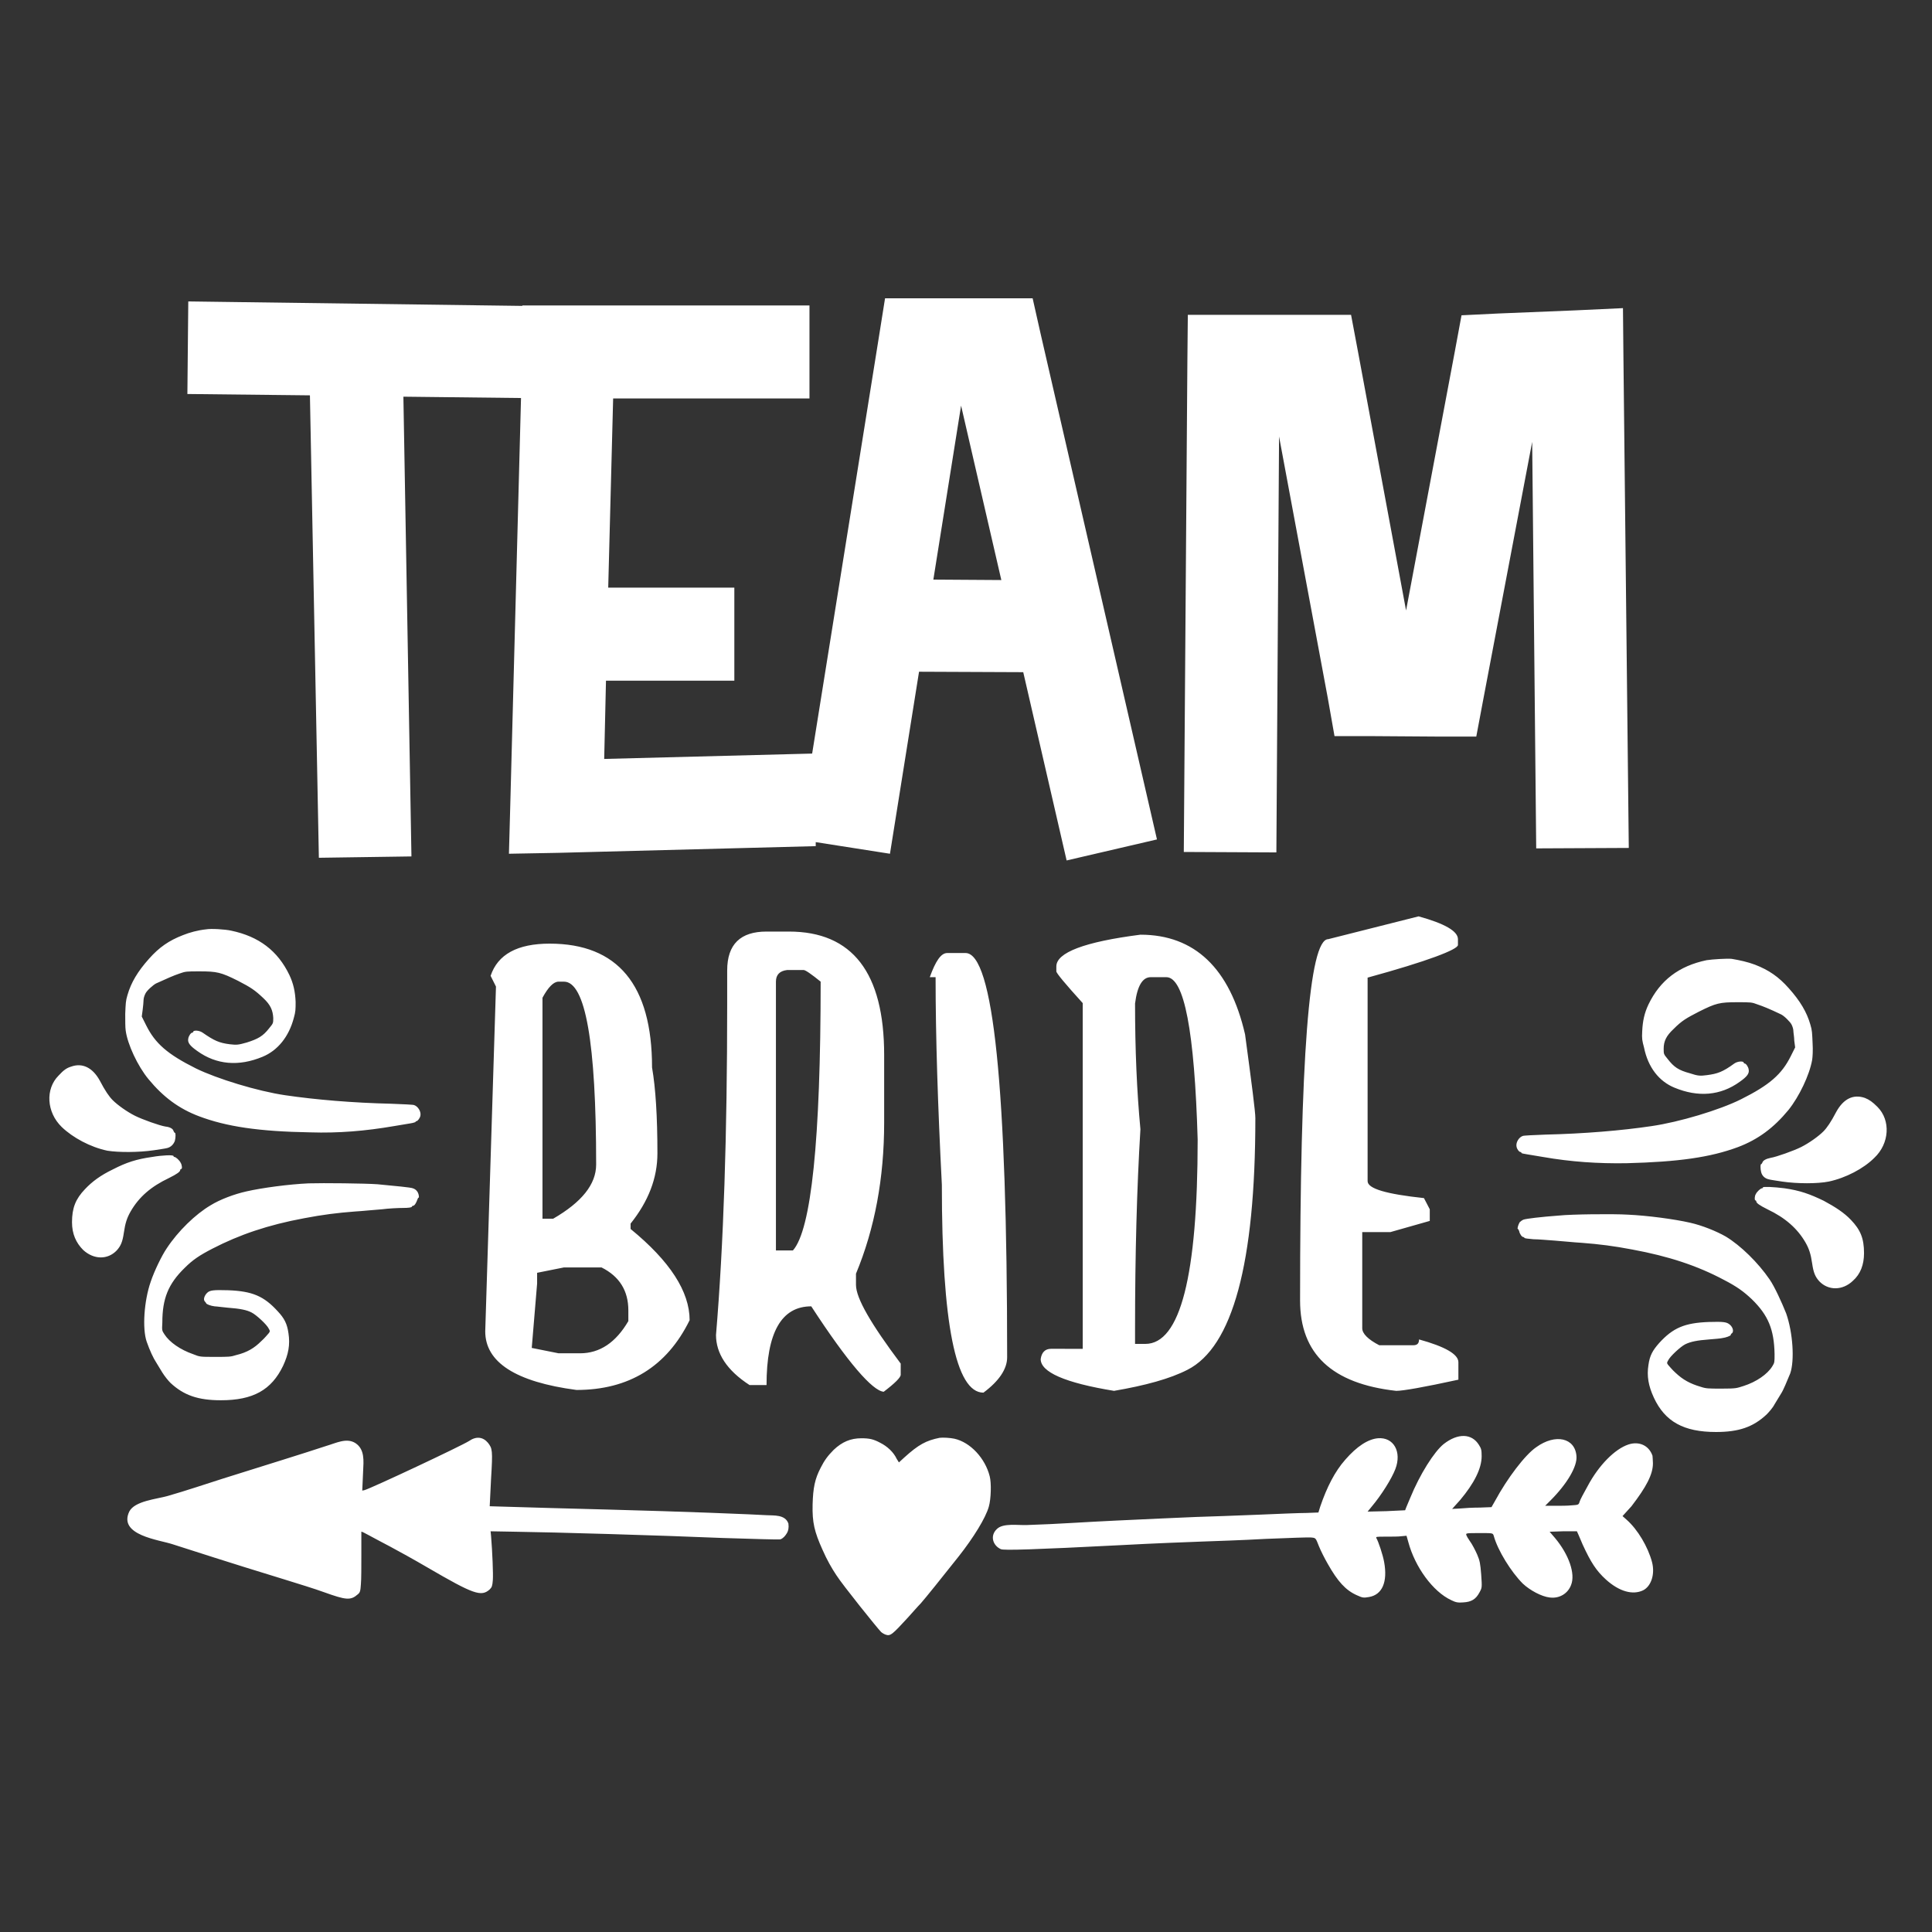<?xml version="1.0" encoding="utf-8"?>
<!-- Generator: Adobe Illustrator 18.0.0, SVG Export Plug-In . SVG Version: 6.00 Build 0)  -->
<!DOCTYPE svg PUBLIC "-//W3C//DTD SVG 1.1//EN" "http://www.w3.org/Graphics/SVG/1.1/DTD/svg11.dtd">
<svg version="1.1" id="Layer_1" xmlns="http://www.w3.org/2000/svg" xmlns:xlink="http://www.w3.org/1999/xlink" x="0px" y="0px"
	 viewBox="0 0 432 432" enable-background="new 0 0 432 432" xml:space="preserve">
<rect x="0" y="0" width="432" height="432" fill="#333333" stroke="none"/>
<path fill="#FFFFFF" d="M221.3,330.1c0.4,1.5,0.3,5.1-0.2,6.8c-0.7,2.5-3.4,6.9-6.8,11.2c-3.4,4.3-7.5,9.4-8.4,10.4
	c-0.6,0.6-1.9,2.1-2.9,3.2c-3.5,3.8-3.9,4.2-5,3.8c-0.3-0.1-0.8-0.4-1-0.6c-0.8-0.8-8.6-10.5-10-12.7c-1-1.5-2.1-3.4-3.1-5.7
	c-1.8-4-2.3-6.1-2.2-10.1c0.1-3.7,0.5-5.7,1.8-8.2c0.8-1.6,1.6-2.7,2.9-4c1.9-1.8,3.8-2.6,6.2-2.6c1.8,0,2.7,0.2,4.2,1
	c1.6,0.8,3,2.1,3.7,3.6l0.5,0.8l1.2-1.1c3.2-2.9,4.9-3.8,7.9-4.4c0.7-0.1,2.4,0,3.3,0.2C217,322.5,220.3,326.1,221.3,330.1z
	 M211.8,213.1c-1.4,0-2.6,1.8-3.9,5.4h1.3c0,13.3,0.5,28.8,1.4,46.4c0,31,3.1,46.5,9.3,46.5c3.5-2.6,5.3-5.3,5.3-7.9
	c0-60.2-3.1-90.4-9.3-90.4H211.8z M69.3,88.4l-27.4-0.3l0.2-20.7l74.7,1l0-0.1H181v20.8h-43.9l-1.1,42.3h28.2v20.8h-28.7l-0.4,17.5
	l46.5-1.2l14.9-93l1.4-8.8h33l1.8,8l26,113l-20.2,4.7l-9.7-42.1l-23.3-0.1l-6.5,40.7l-16.6-2.6l0,0.9l-57.7,1.5l-10.9,0.2l0.3-10.9
	l2.4-91l-26.3-0.3L92,191.5l-20.7,0.3L69.3,88.4z M208.7,129.6l15.2,0.1l-9-39L208.7,129.6z M242.1,301.6v-77.3
	c-3.9-4.3-5.9-6.7-5.9-7.1v-1.1c0-3.1,6.3-5.5,18.8-7.1c12.1,0,20,7.5,23.4,22.3c1.5,11.1,2.3,17.3,2.3,18.7
	c0,32.5-5.1,51.2-15.2,56.3c-3.9,2-9.4,3.5-16.4,4.7c-11-1.8-16.4-4.2-16.4-7.1c0.2-1.5,1-2.3,2.3-2.3H242.1z M253.8,300.5h2.3
	c7.8,0,11.7-15.2,11.7-45.7c-0.7-24.2-3-36.3-7-36.3h-3.5c-1.8,0-3,1.9-3.5,5.9c0,10.3,0.4,19.6,1.2,28.1
	c-0.8,13.2-1.2,28.1-1.2,44.5V300.5z M407.8,268.5c-3.1-1.5-5.3-2.3-8.8-2.8c-2.3-0.3-4.8-0.4-4.8-0.2c0,0.1-0.1,0.2-0.2,0.2
	c-0.3,0-1.1,0.7-1.4,1.3c-0.3,0.5-0.3,1.4-0.1,1.4c0.1,0,0.2,0.1,0.2,0.2c0,0.4,0.7,0.9,2.5,1.8c4,1.9,6.7,4.3,8.5,7.4
	c0.8,1.4,1.2,2.6,1.5,4.7c0.3,2.1,0.7,3,1.6,4c2,2.1,5.2,2.1,7.5-0.1c1.7-1.5,2.5-3.6,2.5-6.2c0-3.3-0.8-5.2-2.9-7.4
	C412.4,271.2,410.4,269.9,407.8,268.5z M374.4,243.2c5.3,2.2,10.3,1.8,14.6-1.3c1.7-1.2,2.2-1.9,2-2.8c-0.1-0.6-0.6-1.3-0.9-1.3
	c-0.1,0-0.2-0.1-0.2-0.2c-0.1-0.4-1.4-0.3-2.1,0.2c-2.6,1.9-3.8,2.3-6.1,2.6c-1.5,0.2-2,0.2-3.8-0.4c-2.6-0.7-3.6-1.4-5-3.2
	c-0.9-1.1-0.9-1.1-0.9-2.3c0-1.7,0.6-2.9,2.2-4.4c1.9-1.9,2.8-2.4,5.7-3.9c3.8-1.9,4.6-2.1,8.6-2.1c3,0,3.2,0,4.5,0.5
	c1.2,0.4,2.7,1,5.2,2.2c0.7,0.3,2.1,1.7,2.4,2.3c0.2,0.4,0.4,1,0.4,1.4c0,0.4,0.2,1.4,0.2,2.2l0.2,1.5l-1,2c-2,4-4.7,6.4-11.1,9.6
	c-4.8,2.4-13.8,5.1-20,6c-6.7,1-15.1,1.7-23.7,1.9c-2.6,0.1-4.9,0.2-5.1,0.3c-0.9,0.3-1.6,1.5-1.4,2.4c0.1,0.6,0.6,1.2,0.9,1.2
	c0.1,0,0.2,0.1,0.2,0.2c0,0.1,0.6,0.2,1.2,0.3c0.6,0.1,2.3,0.4,3.6,0.6c6.3,1.1,12.3,1.5,18.7,1.4c11.6-0.3,18.7-1.3,24.9-3.6
	c4.5-1.7,8-4.3,11.3-8.3c2.4-3,4.7-7.8,5.3-11.2c0.1-0.6,0.2-2.2,0.1-3.7c-0.1-2.3-0.1-2.9-0.5-4.2c-0.8-2.8-2.3-5.3-4.8-8.1
	c-2.3-2.6-4.5-4.1-7.6-5.3c-1.6-0.6-3.4-1-5.2-1.3c-1.1-0.1-4.3,0.1-5.6,0.3c-6.2,1.3-10.4,4.5-13,9.9c-0.9,1.9-1.3,3.7-1.4,6
	c-0.1,1.7,0,2.1,0.4,3.6C368.5,238.7,371,241.8,374.4,243.2z M286,97.6l10.9,58.5l1.5,8.5h8.7l14.4,0.1h8.6l1.6-8.5l10.9-57.4
	l0.9,90.9l20.7-0.1L363,79.6l-0.1-10.7l-10.7,0.5L335,70.1l-8.2,0.4l-1.5,8.1l-10.9,57.9l-10.7-57.6l-1.6-8.5h-36.5l-0.1,10.4
	l-0.8,109.7l20.7,0.1L286,97.6z M326,211.3V210c0-1.8-3-3.5-8.8-5.1L297,210c-4.3,0-6.3,26.9-6.3,80.8c0,11.9,7.1,18.6,21.5,20.2
	c1.5,0,6.1-0.8,13.9-2.5v-3.9c0-1.8-3-3.5-8.8-5.1c0,0.9-0.4,1.3-1.3,1.3h-7.6c-2.5-1.3-3.8-2.6-3.8-3.8v-21.5h6.3l8.8-2.5v-2.6
	l-1.3-2.5c-8.4-0.9-12.6-2.1-12.6-3.8v-45.5C319.3,214.9,326,212.3,326,211.3z M419.8,247.5c-1.1-1.1-1.8-1.6-2.8-2
	c-2.6-0.9-4.8,0.2-6.4,3.1c-1.2,2.3-2.1,3.6-2.9,4.4c-1.1,1.1-3.2,2.6-5,3.5c-1.6,0.8-5.5,2.2-6.8,2.4c-1,0.2-1.7,0.6-1.8,1
	c-0.1,0.2-0.2,0.4-0.3,0.4c-0.2,0-0.2,1,0,1.8c0.2,0.8,0.8,1.4,1.7,1.6c0.3,0.1,1.7,0.3,3,0.5c3.4,0.5,7.9,0.5,10.4,0
	c3.8-0.8,7.8-2.9,10.2-5.3C422.5,255.7,422.8,250.5,419.8,247.5z M37.8,263.4c1.8-0.9,2.5-1.4,2.5-1.8c0-0.1,0.1-0.2,0.2-0.2
	c0.3,0,0.2-0.9-0.1-1.4c-0.3-0.6-1.1-1.3-1.4-1.3c-0.1,0-0.2-0.1-0.2-0.2c0-0.3-2.5-0.2-4.8,0.2c-3.5,0.5-5.7,1.2-8.8,2.8
	c-2.7,1.3-4.6,2.7-6.2,4.4c-2.1,2.2-2.9,4.2-2.9,7.4c0,2.6,0.9,4.6,2.5,6.2c2.4,2.2,5.5,2.2,7.5,0.1c0.9-1,1.3-1.9,1.6-4
	c0.3-2.1,0.7-3.3,1.5-4.7C31.1,267.6,33.8,265.3,37.8,263.4z M369.6,327.2c0-0.7-0.1-1.5-0.1-1.7c-0.8-2.3-3-3.3-5.4-2.5
	c-3,1-6.6,4.6-9.1,9.3c-0.9,1.6-1.7,3.1-1.8,3.5c-0.2,0.7-0.3,0.7-1.8,0.8c-0.9,0.1-2.5,0.1-3.7,0.1l-2.2,0l1.2-1.2
	c3.7-3.7,6-7.6,5.8-9.9c-0.3-4.1-4.7-5.1-9-2c-2.5,1.7-6.5,7-9.2,12l-0.8,1.4l-2.6,0.1c-1.5,0-3.4,0.1-4.4,0.2l-1.8,0.1l1.8-2
	c3.1-3.7,4.8-7,4.8-9.8c0-1.4-0.1-1.7-0.6-2.5c-1.6-2.6-4.7-2.7-7.9-0.2c-2.1,1.7-5.3,6.7-7.5,12.1c-0.6,1.4-1.1,2.6-1.1,2.7
	c0,0-1.9,0.1-4.2,0.2l-4.2,0.1l0.9-1.1c2.2-2.6,4.5-6.3,5.3-8.4c1.5-3.9-0.4-7.2-3.9-6.9c-2.2,0.2-4.7,1.8-7.3,4.8
	c-2.3,2.6-4.1,6.1-5.6,10.5l-0.4,1.3l-2.6,0.1c-1.5,0-6.4,0.2-11,0.4c-4.6,0.2-10.8,0.4-13.8,0.5c-3,0.1-11,0.5-17.7,0.8
	c-6.7,0.3-13.4,0.8-20,1c-2,0.1-5.4-0.5-6.8,0.9c-1.6,1.5-0.9,3.7,0.9,4.5c0.6,0.3,7.3,0.1,26.8-0.9c7.3-0.4,15.4-0.7,18.1-0.8
	c2.7-0.1,9.1-0.3,14.3-0.6c5.2-0.2,9.9-0.4,10.3-0.3c0.9,0.1,0.9,0.1,1.6,1.9c0.4,1,1.3,2.8,2,4c2.2,3.9,4,5.9,6.5,7
	c1.3,0.6,1.5,0.6,2.7,0.4c3-0.5,4.2-3.4,3.4-7.8c-0.3-1.7-1.3-4.6-1.7-5.3c-0.2-0.4-0.2-0.4,2.1-0.4c1.3,0,2.9,0,3.5-0.1l1.1-0.1
	l0.4,1.4c1.5,5.6,5.5,11.1,9.6,13c1,0.5,1.5,0.6,2.7,0.5c1.8-0.1,2.8-0.7,3.6-2.2c0.6-1.1,0.6-1.1,0.4-4c-0.2-2.5-0.3-3.1-0.9-4.5
	c-0.4-0.9-1.1-2.3-1.7-3.1c-0.8-1.2-0.9-1.5-0.6-1.6c0.2-0.1,1.6-0.1,3.1-0.1c2.7,0,2.7,0,2.9,0.6c0.9,3.3,3.9,8.1,6.5,10.7
	c1.6,1.5,4.2,2.9,6,3.1c2.2,0.3,4.1-0.9,4.8-2.8c1-2.5-0.5-6.8-3.6-10.5l-1.2-1.4l3-0.1c1.7,0,3.1,0,3.1,0c0,0,0.6,1.3,1.3,3
	c1.8,3.9,3,5.8,5.2,7.8c3,2.7,6,3.5,8.3,2.4c1.8-0.9,2.7-3.6,2-6.3c-0.9-3.4-3.2-7.3-5.7-9.5l-0.9-0.8l2-2.2
	C368.1,332.5,369.6,329.7,369.6,327.2z M171.4,338.8c-1.4-0.1-2.7-0.1-4.1-0.2c-4.2-0.2-12.8-0.5-19-0.7c-6.2-0.2-17.5-0.5-25.1-0.7
	l-13.7-0.4l0.3-6.1c0.4-6.5,0.3-6.8-0.7-8.1c-1.1-1.3-2.6-1.5-4.2-0.4c-1.7,1.1-21.7,10.5-23.4,11l-0.5,0.1l0.2-4.4
	c0.1-2.2,0.4-4.8-1.7-6.2c-2-1.3-4.4,0-6.5,0.6c-2.1,0.7-6.5,2.1-9.7,3.1c-3.2,1-9.2,2.9-13.4,4.2c-4.1,1.3-8.2,2.7-12.4,3.9
	c-2.4,0.7-7.4,1.1-8.6,3.5c-2.5,5.3,6.7,6.3,9.7,7.3c14.6,4.7,19.9,6.3,25.1,7.9c2.9,0.9,6.8,2.1,8.7,2.8c5,1.8,6,1.9,7.6,0.5
	c0.5-0.4,0.6-0.7,0.7-2.3c0.1-1,0.1-4,0.1-6.7c0-2.7,0-5,0-5c0-0.1,0.8,0.3,1.7,0.8c0.9,0.5,3,1.6,4.7,2.5c1.7,0.9,5.5,3,8.4,4.7
	c10.3,6,12,6.6,13.9,4.9c0.5-0.5,0.6-0.8,0.7-2.1c0.1-1.3-0.1-6.3-0.4-9.9l-0.1-1l5.6,0.1c8.1,0.1,32.1,0.8,46.4,1.4
	c6.8,0.2,12.5,0.4,12.8,0.3c0.6-0.2,1.1-0.8,1.4-1.3c0.4-0.6,0.5-1.4,0.4-2.1c0,0,0-0.1,0-0.1C175.6,338.6,173,338.9,171.4,338.8z
	 M181.4,292.1c-6.7,0-10,5.9-10,17.6h-3.8c-5.1-3.3-7.5-7.1-7.5-11.2c1.7-20.2,2.5-44.9,2.5-74v-7.5c0-5.9,3-8.7,8.8-8.7h5
	c14.2,0,21.3,9.2,21.3,27.6v15.1c0,12.4-2.1,23.7-6.3,33.8v2.5c0,3,3.4,8.8,10,17.6v2.5c0,0.6-1.3,1.9-3.8,3.8
	C195.1,311,189.6,304.7,181.4,292.1z M183.5,219.5c-2.1-1.7-3.4-2.6-3.8-2.6H176c-1.7,0.2-2.5,1.1-2.5,2.6v60.1h3.8
	C181.4,275,183.5,254.9,183.5,219.5z M395.7,286.1c-2.6-3.8-6.5-7.6-9.8-9.6c-2.1-1.2-5.3-2.5-8-3.1c-3.5-0.8-9.5-1.6-13.9-1.8
	c-3.3-0.2-12.6-0.1-15.4,0.2c-4.1,0.3-7.3,0.7-7.9,0.9c-0.3,0.1-0.7,0.4-0.9,0.6c-0.3,0.5-0.6,1.5-0.4,1.5c0.1,0,0.2,0.3,0.3,0.5
	c0.1,0.6,0.6,1.3,0.9,1.3c0.1,0,0.2,0.1,0.3,0.2c0,0.1,0.8,0.2,2,0.3c1.1,0,3.2,0.2,4.7,0.3c1.5,0.1,4.3,0.4,6.1,0.5
	c3.9,0.3,7.1,0.7,11.3,1.5c8.1,1.5,14.5,3.6,20.5,6.8c2.9,1.5,4.4,2.6,6.2,4.3c3.7,3.6,5,6.8,5.1,12.3c0,1.8,0,1.9-0.5,2.7
	c-1.1,1.8-3.6,3.5-6.4,4.4c-1.6,0.5-1.6,0.6-4.9,0.6c-3,0-3.5,0-4.7-0.4c-2.4-0.7-4-1.6-5.6-3.1c-0.8-0.7-1.5-1.6-1.7-1.8
	c-0.3-0.4-0.3-0.5,0-1c0.4-0.9,2.8-3.1,3.8-3.6c1.2-0.6,2.7-0.9,5.4-1.1c1.2-0.1,2.5-0.2,2.9-0.3c0.8-0.1,1.9-0.5,1.9-0.7
	c0-0.1,0.1-0.3,0.3-0.4c0.4-0.4,0.2-1.3-0.5-1.9c-0.7-0.6-1.4-0.7-4.7-0.6c-5.4,0.2-8,1.3-11.1,4.7c-1.5,1.7-2.1,2.8-2.4,4.9
	c-0.4,2.5,0,4.7,1.2,7.3c2.5,5.4,6.7,7.7,13.9,7.7c5.1,0,8.3-1.1,11.3-3.9c0.5-0.5,1.4-1.5,1.8-2.3c0.5-0.8,1.1-1.8,1.4-2.3
	c0.6-0.9,1.3-2.7,2.1-4.6c1-2.9,0.6-9.1-0.9-13.4C398.4,291.2,396.8,287.7,395.7,286.1z M108.5,297.7l2.4-77.1l-1.2-2.4
	c1.6-4.8,6-7.2,13.2-7.2c15.2,0,22.9,9.2,22.9,27.7c0.8,4.6,1.2,11,1.2,19.2c0,5.5-2,10.7-6,15.7v1.2c8.8,7.2,13.2,14,13.2,20.4
	c-5.1,10.4-13.6,15.6-25.3,15.6C115.3,309,108.5,304.6,108.5,297.7z M121.3,272.5h2.4c6.4-3.7,9.6-7.7,9.6-12.1
	c0-27.3-2.4-40.9-7.2-40.9h-1.2c-1.1,0-2.3,1.2-3.6,3.6V272.5z M118.9,301.4l6,1.2h4.8c4.4,0,8-2.4,10.8-7.2v-2.4c0-4.4-2-7.6-6-9.6
	h-8.4l-6,1.2v2.4L118.9,301.4z M33.2,241.3c3.3,4,6.8,6.6,11.3,8.3c6.1,2.3,13.3,3.4,24.9,3.6c6.3,0.2,12.3-0.3,18.7-1.4
	c1.3-0.2,3-0.5,3.6-0.6c0.7-0.1,1.2-0.3,1.2-0.3c0-0.1,0.1-0.2,0.2-0.2c0.3,0,0.8-0.7,0.9-1.2c0.2-0.9-0.5-2.1-1.4-2.4
	c-0.2-0.1-2.5-0.2-5.1-0.3c-8.6-0.2-16.9-0.9-23.7-1.9c-6.2-0.9-15.3-3.7-20-6c-6.4-3.2-9.1-5.6-11.1-9.6l-1-2l0.2-1.5
	c0.1-0.8,0.2-1.8,0.2-2.2c0-0.4,0.2-1,0.4-1.4c0.3-0.7,1.8-2,2.4-2.3c2.4-1.1,4-1.8,5.2-2.2c1.4-0.5,1.6-0.5,4.5-0.5
	c3.9,0,4.8,0.2,8.6,2.1c2.9,1.5,3.8,2.1,5.7,3.9c1.6,1.5,2.1,2.7,2.2,4.4c0,1.2,0,1.2-0.9,2.3c-1.4,1.8-2.5,2.4-5,3.2
	c-1.8,0.5-2.2,0.6-3.8,0.4c-2.4-0.3-3.5-0.8-6.1-2.6c-0.7-0.5-2-0.6-2.1-0.2c0,0.1-0.1,0.2-0.2,0.2c-0.3,0-0.8,0.7-0.9,1.3
	c-0.2,0.9,0.3,1.6,2,2.8c4.3,3.1,9.3,3.5,14.6,1.3c3.4-1.4,5.9-4.5,7-8.7c0.4-1.4,0.4-1.9,0.4-3.6c-0.1-2.3-0.5-4.1-1.4-6
	c-2.6-5.4-6.8-8.6-13-9.9c-1.3-0.3-4.5-0.5-5.6-0.3c-1.9,0.2-3.7,0.7-5.2,1.3c-3.1,1.2-5.3,2.7-7.6,5.3c-2.5,2.8-4,5.3-4.8,8.1
	c-0.4,1.3-0.4,1.9-0.5,4.2c0,1.5,0,3.1,0.1,3.7C28.5,233.5,30.8,238.4,33.2,241.3z M34.4,257.2c1.3-0.2,2.7-0.4,3-0.5
	c0.8-0.2,1.4-0.8,1.7-1.6c0.2-0.8,0.2-1.8,0-1.8c-0.1,0-0.2-0.2-0.3-0.4c-0.1-0.5-0.8-0.9-1.8-1c-1.3-0.2-5.2-1.6-6.8-2.4
	c-1.8-0.9-3.9-2.4-5-3.5c-0.8-0.8-1.7-2.1-2.9-4.4c-1.6-2.9-3.9-4-6.4-3.1c-1,0.3-1.7,0.8-2.8,2c-3,3-2.7,8.2,0.7,11.5
	c2.5,2.4,6.4,4.5,10.2,5.3C26.5,257.7,31,257.7,34.4,257.2z M41.3,283.5c1.8-1.8,3.3-2.8,6.2-4.3c6-3.1,12.4-5.3,20.5-6.8
	c4.2-0.8,7.4-1.2,11.3-1.5c1.8-0.1,4.5-0.4,6.1-0.5c1.5-0.2,3.7-0.3,4.7-0.3c1.2,0,2-0.1,2-0.3c0-0.1,0.2-0.2,0.3-0.2
	c0.3,0,0.7-0.7,0.9-1.3c0.1-0.3,0.2-0.5,0.3-0.5c0.2,0,0-1.1-0.4-1.5c-0.2-0.3-0.6-0.5-0.9-0.6c-0.5-0.2-3.7-0.5-7.9-0.9
	c-2.8-0.2-12.1-0.3-15.4-0.2c-4.4,0.2-10.4,1-13.9,1.8c-2.7,0.6-5.9,1.8-8,3.1c-3.4,2-7.3,5.8-9.8,9.6c-1.1,1.6-2.8,5.1-3.6,7.5
	c-1.5,4.3-1.9,10.5-0.9,13.4c0.7,2,1.5,3.7,2.1,4.6c0.3,0.5,0.9,1.5,1.4,2.3c0.5,0.8,1.3,1.8,1.8,2.3c3,2.8,6.2,3.9,11.3,3.9
	c7.2,0,11.3-2.3,13.9-7.7c1.2-2.6,1.6-4.7,1.2-7.3c-0.3-2.1-0.9-3.3-2.4-4.9c-3.1-3.4-5.7-4.5-11.1-4.7c-3.3-0.1-4.1,0-4.7,0.6
	c-0.6,0.6-0.9,1.5-0.5,1.9c0.2,0.2,0.3,0.4,0.3,0.4c0,0.2,1,0.6,1.9,0.7c0.4,0,1.7,0.2,2.9,0.3c2.7,0.2,4.3,0.5,5.4,1.1
	c1,0.5,3.4,2.7,3.8,3.6c0.3,0.5,0.3,0.6,0,1c-0.2,0.2-0.9,1.1-1.7,1.8c-1.5,1.5-3.1,2.5-5.6,3.1c-1.2,0.4-1.7,0.4-4.7,0.4
	c-3.4,0-3.4,0-4.9-0.6c-2.9-1-5.3-2.7-6.4-4.4c-0.6-0.9-0.6-0.9-0.5-2.7C36.3,290.4,37.6,287.1,41.3,283.5z"/>
</svg>
